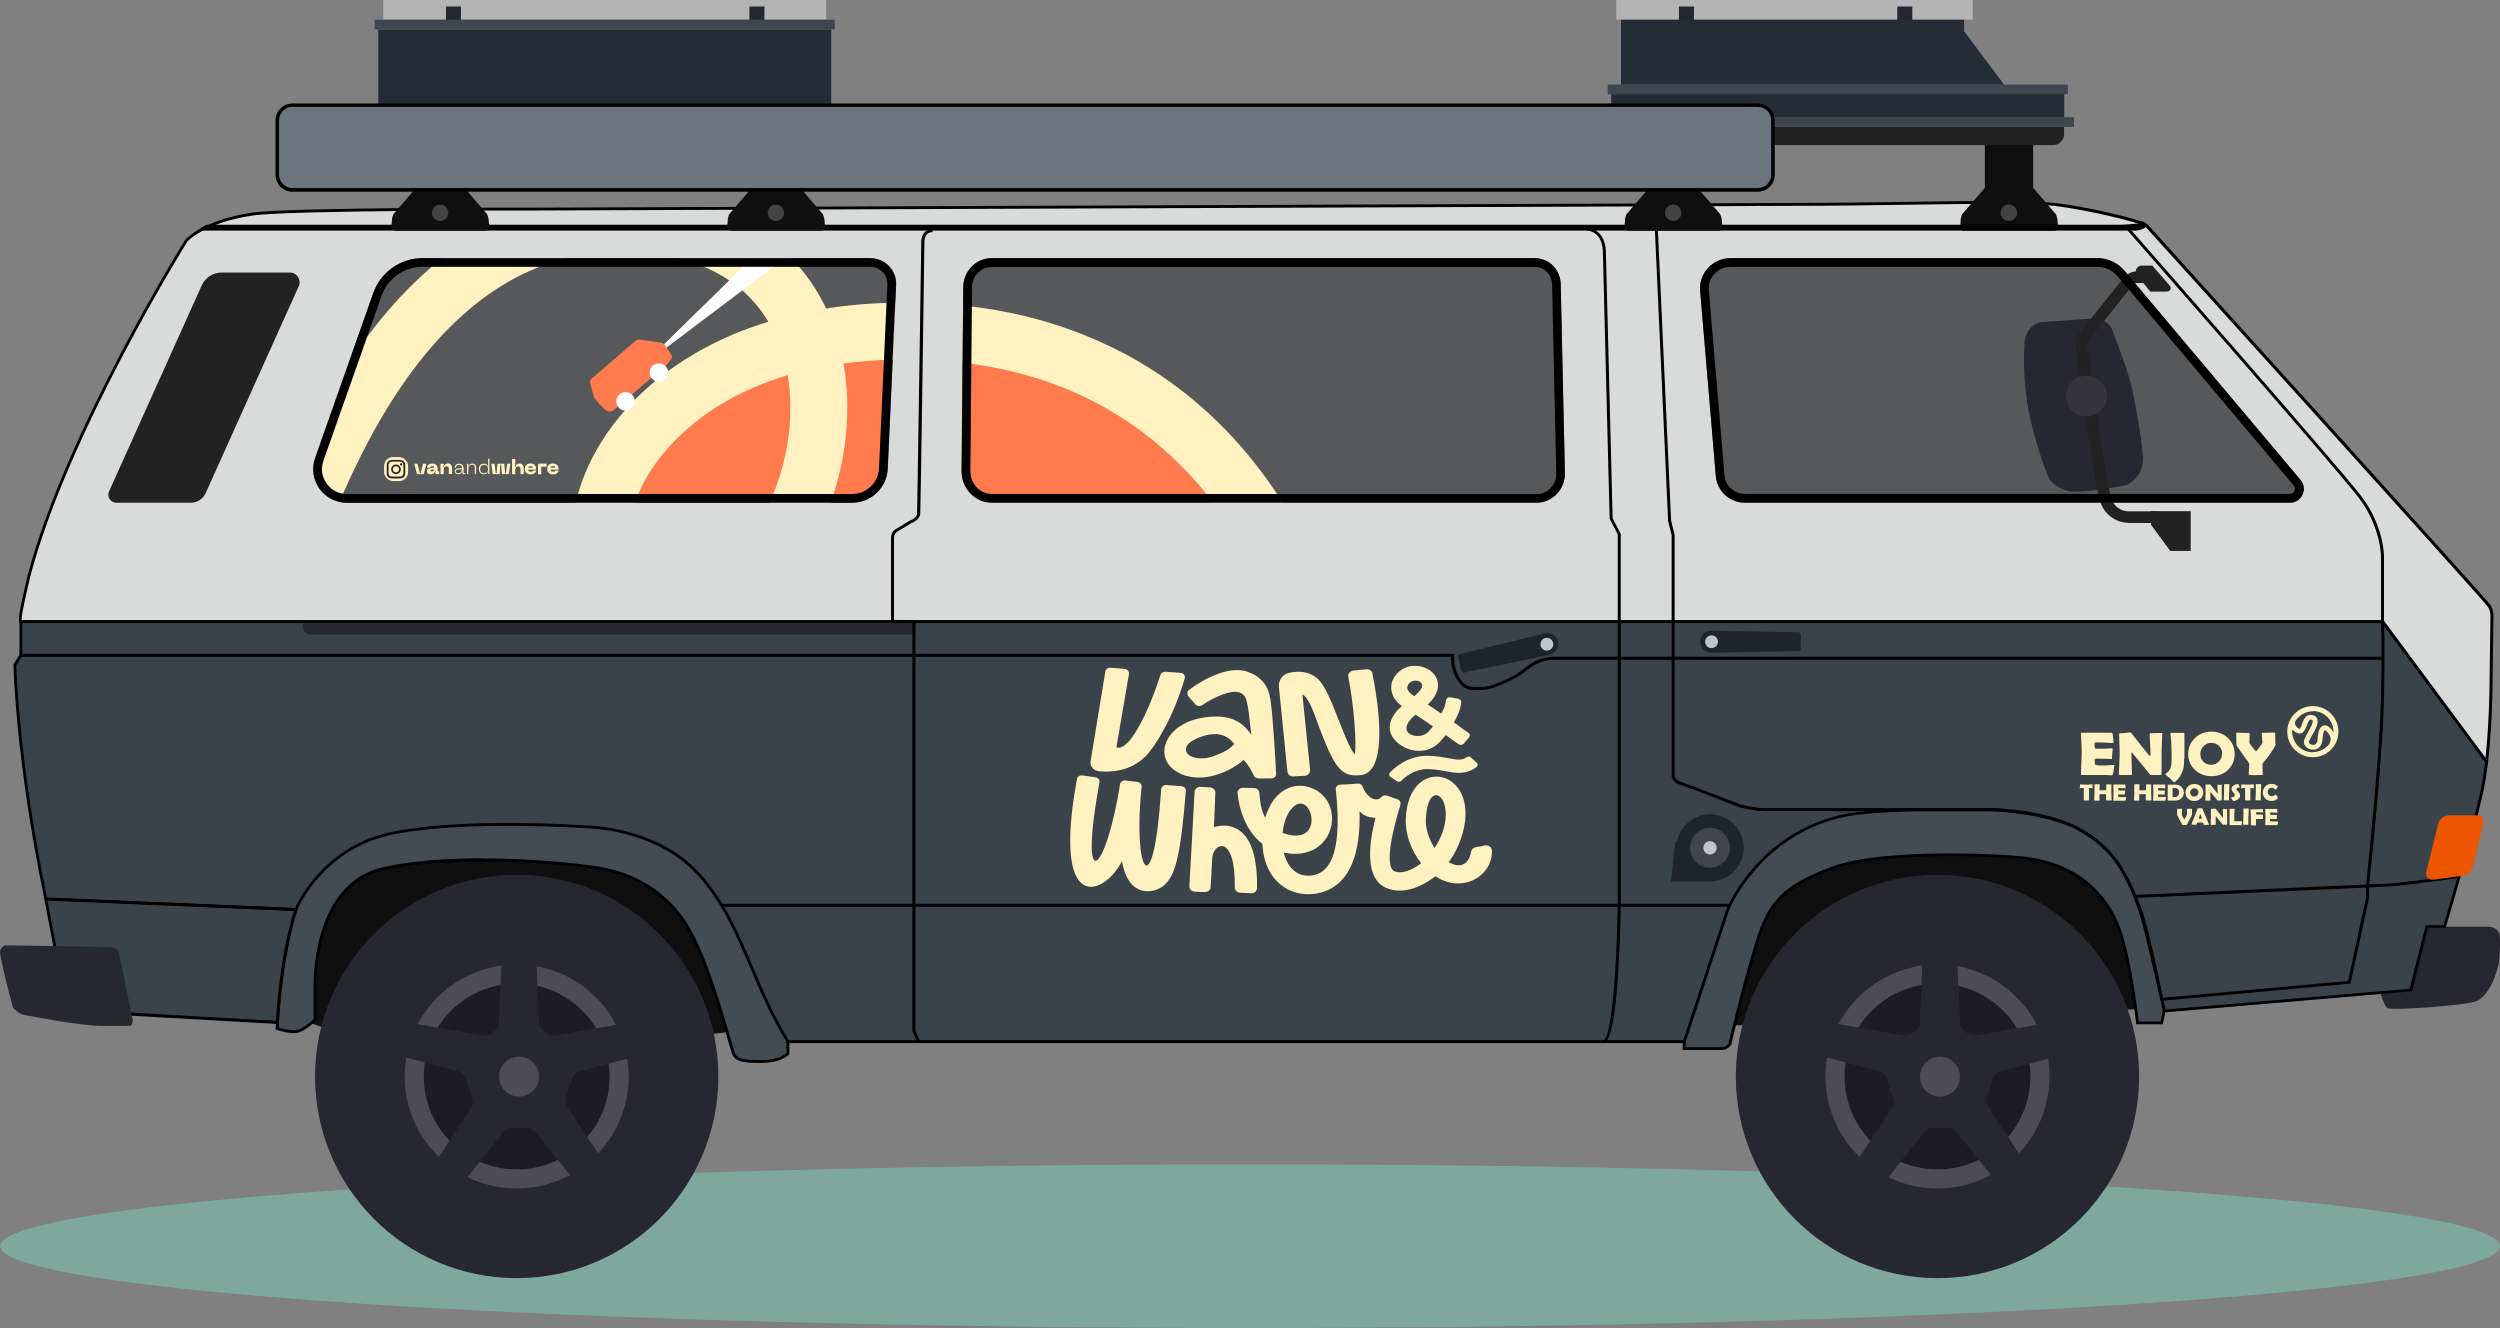 <?xml version="1.0" encoding="UTF-8"?> <svg xmlns="http://www.w3.org/2000/svg" id="_Слой_2" data-name="Слой 2" viewBox="0 0 191.55 101.75"><rect x="0" y="0" width="191.55" height="101.75" fill="#808080" stroke="none"/><defs><style> .cls-1 { fill: #6c757e; } .cls-1, .cls-2, .cls-3, .cls-4, .cls-5, .cls-6, .cls-7, .cls-8, .cls-9, .cls-10, .cls-11, .cls-12, .cls-13, .cls-14, .cls-15, .cls-16, .cls-17, .cls-18, .cls-19, .cls-20, .cls-21, .cls-22, .cls-23, .cls-24, .cls-25, .cls-26 { stroke-width: 0px; } .cls-2 { fill: #4d4c52; } .cls-3 { fill: #222; } .cls-4 { fill: #27272f; } .cls-5 { fill: #fff1c0; } .cls-7 { fill: #0f0f0f; } .cls-8 { fill: #c1c4cb; } .cls-9 { fill: #34343a; } .cls-10 { fill: #ff7b4d; } .cls-11 { fill: #d9dbda; } .cls-12 { fill: #3a434a; } .cls-13 { fill: #3f4650; } .cls-14 { fill: #fff; } .cls-15 { fill: #1f232c; } .cls-16 { fill: #24272e; } .cls-17 { fill: #41444d; } .cls-18 { fill: #252c36; } .cls-19 { fill: #7fa89c; } .cls-20 { fill: #1d1c22; } .cls-21 { fill: #434343; } .cls-22 { fill: #434c53; } .cls-23 { fill: #2e2428; } .cls-24 { fill: #57585a; } .cls-25 { fill: #b4b4b4; } .cls-26 { fill: #ed5500; } </style></defs><g id="Layer_1" data-name="Layer 1"><g><ellipse class="cls-19" cx="95.78" cy="95.48" rx="95.76" ry="6.27"></ellipse><g><polygon class="cls-7" points="167.32 75.32 164.12 77.31 131.83 78.61 129.36 63.11 140.95 55.07 167.06 59.04 167.32 75.32"></polygon><polygon class="cls-7" points="61.95 78.38 52.76 79.42 27.88 79.81 22.78 78.03 20.62 63.82 28 58.68 57.05 60.65 61.95 78.38"></polygon><g><polygon class="cls-12" points="21.92 78.38 5.13 77.43 3.51 68.88 7.45 67.98 24.14 68.54 21.92 78.38"></polygon><path class="cls-6" d="M22.01,78.5l-16.97-.96-1.66-8.74,4.06-.93,16.84.57-.03.13-2.24,9.93ZM5.22,77.32l16.61.94,2.16-9.61-16.54-.56-3.82.87,1.59,8.36Z"></path></g><g><path class="cls-22" d="M166.57,76.02l-.74,1.45-.19.89h-1.85s-.58-5.3-1.56-7.59-3.14-4.74-7.65-5.1-11.28-.28-14.19.82-4.56,2.09-5.56,5.07-2.27,8.4-2.27,8.4c0,0-.19.36-.58.36h-2.94v-.53s.28-11.59.28-11.59c0,0,6.72-8.38,14.68-8.46s18.06.73,19.9,4.06,2.66,12.21,2.66,12.21Z"></path><path class="cls-6" d="M131.98,80.45h-3.05v-.64l.28-11.63.02-.03c.07-.08,6.85-8.42,14.76-8.5,5.29-.05,17.86.25,20,4.11,1.83,3.3,2.67,12.16,2.68,12.25v.03s-.75,1.47-.75,1.47l-.21.97h-2.04v-.1c-.02-.05-.6-5.3-1.56-7.56-.89-2.09-2.93-4.66-7.55-5.03-4.8-.38-11.39-.23-14.14.82-3.02,1.15-4.54,2.15-5.5,5-.99,2.95-2.25,8.33-2.26,8.38v.03s-.24.42-.68.42ZM129.15,80.23h2.82c.28,0,.44-.24.47-.29.08-.32,1.3-5.51,2.27-8.39.99-2.94,2.54-3.96,5.63-5.14,3.14-1.19,10.23-1.15,14.24-.83,4.74.38,6.83,3.02,7.74,5.17.9,2.11,1.47,6.78,1.55,7.52h1.67l.18-.83.73-1.43c-.06-.59-.89-8.97-2.65-12.13-2.15-3.87-15.71-4.04-19.81-4-7.58.07-14.12,7.85-14.57,8.39l-.28,11.97Z"></path></g><g><path class="cls-22" d="M60.77,79.23l-.4.58v.93s-.53.59-1.92.59-2.03-.03-2.27-.64-1.61-6.09-3.21-9.13-4.33-4.53-6.85-5-11.12-1.26-16.74,0-5.25,9.17-5.25,9.17v2.42s-.85.81-1.41.89-1.49-.21-1.49-.21c0,0,.12-4.87,1.43-9.14,0,0,.39-3.13,2.5-4.88,2.11-1.75,9.27-3.09,13.34-2.83s10.51-.26,14.22,2.42c3.71,2.68,8.05,14.83,8.05,14.83Z"></path><path class="cls-6" d="M58.45,81.44c-1.31,0-2.1,0-2.37-.72-.05-.14-.15-.48-.3-1-.54-1.86-1.65-5.74-2.9-8.11-1.87-3.56-5.04-4.62-6.77-4.94-2.35-.43-11.03-1.27-16.69,0-5.46,1.23-5.17,8.98-5.17,9.05v2.47s-.04.03-.04.03c-.04.03-.88.84-1.47.92-.58.08-1.5-.21-1.54-.22l-.08-.03v-.08s.13-4.93,1.44-9.17c0-.01.41-3.17,2.53-4.93,2.14-1.77,9.38-3.11,13.42-2.86.82.05,1.74.07,2.71.09,3.82.08,8.57.19,11.56,2.35,3.69,2.67,7.91,14.39,8.09,14.89l.02.05-.41.6v.94l-.03.03s-.58.63-2,.63ZM36.93,65.77c4.02,0,7.79.41,9.22.68,1.77.32,5.02,1.41,6.93,5.05,1.26,2.4,2.38,6.29,2.92,8.16.14.5.25.86.29.99.2.52.72.57,2.16.57,1.14,0,1.68-.42,1.81-.53v-.92l.39-.56c-.32-.88-4.48-12.19-7.99-14.73-2.93-2.12-7.65-2.22-11.43-2.31-.98-.02-1.9-.04-2.72-.09-4.01-.26-11.16,1.06-13.26,2.81-2.05,1.7-2.46,4.78-2.46,4.81-1.2,3.92-1.4,8.37-1.43,9.04.23.07.92.24,1.36.18.46-.06,1.15-.68,1.31-.83v-2.37c0-.07-.3-8.01,5.35-9.28,2.24-.5,4.95-.68,7.56-.68Z"></path></g><path class="cls-4" d="M183.96,70.65l.45.35h6.21s.66,0,.85.46,0,2.3,0,2.3c0,0-.54,2.68-1.92,3.01s-6.19.64-6.58.49-.73-1.8-.73-1.8l1.73-4.82Z"></path><path class="cls-4" d="M10.15,78.07l-1.03-5.05s0-.39-.67-.44-8.03-.15-8.03-.15c0,0-.31.05-.41.41s.98,4.35.98,4.35c0,0,.41.52.93.59s4.04.82,5.92.82h2.16s.23-.19.15-.54Z"></path><g><path class="cls-12" d="M182.56,47.62l7.96,10.74c-.1.87-.23,1.74-.4,2.49-.7,3.05-2.82,10.16-2.82,10.16h-1.35s-1.24,4.87-1.24,4.87l-18.89,1.61s-1.18-6.13-1.91-7.98c-.72-1.85-1.78-4.4-4.51-5.9-2.73-1.49-7.08-1.55-7.08-1.55h-5.07c-1.93,0-4.33.21-4.33.21-7.8.64-10.53,7.39-10.53,7.39l-3.35,10.16H60.37c-2.82-4.56-3.59-9.27-6.88-12.86-3.28-3.59-8.61-3.59-8.61-3.59,0,0-9.08-.66-14.72.46-5.64,1.12-7.49,5.87-7.49,5.87l-19.16-.81c-2.24-10.82-2.37-17.94-2.37-17.94l.46-.72v-2.6h180.96Z"></path><path class="cls-6" d="M129.13,79.92H60.31l-.03-.05c-1.17-1.9-1.99-3.81-2.78-5.67-1.12-2.62-2.17-5.09-4.08-7.18-3.21-3.52-8.48-3.56-8.53-3.56-.1,0-9.13-.64-14.7.46-5.51,1.09-7.39,5.76-7.41,5.8l-.03.07-19.33-.82-.02-.08c-2.22-10.7-2.37-17.89-2.37-17.96v-.03s.46-.72.46-.72v-2.68h181.13l.03.04,7.99,10.77v.04c-.12.97-.25,1.81-.41,2.5-.69,3.02-2.8,10.1-2.82,10.17l-.02.08h-1.35l-1.23,4.86h-.08s-18.99,1.62-18.99,1.62l-.02-.1c-.01-.06-1.19-6.14-1.9-7.96-.63-1.62-1.68-4.32-4.46-5.84-2.67-1.46-6.99-1.53-7.03-1.53h-5.07c-1.9,0-4.29.2-4.32.21-7.64.63-10.41,7.25-10.44,7.32l-3.37,10.23ZM60.43,79.7h68.54l3.32-10.08c.03-.08,2.85-6.83,10.63-7.47.02,0,2.42-.21,4.34-.21h5.07s4.41.07,7.13,1.56c2.85,1.56,3.92,4.31,4.56,5.95.67,1.74,1.73,7.08,1.89,7.9l18.71-1.59,1.24-4.87h1.36c.24-.79,2.15-7.23,2.79-10.07.15-.67.29-1.49.4-2.43l-7.9-10.65H1.71v2.52l-.46.72c.01.54.23,7.54,2.35,17.8l19,.8c.27-.61,2.3-4.82,7.54-5.87,5.59-1.11,14.66-.47,14.75-.47h0c.08,0,5.42.05,8.69,3.63,1.94,2.12,3,4.61,4.12,7.24.78,1.83,1.59,3.72,2.73,5.59Z"></path></g><g><path class="cls-11" d="M1.6,47.62s-.09,0,0-.61c.09-.61.63-2.9.63-2.9,2.94-11.12,12.06-25.69,12.06-25.69,0,0,1.3-1.45,5-2.01,2.87-.43,21.55-.39,21.55-.39l96.65-.36c8.6,0,17.1-.35,19.92,0,2.82.35,5.62,1.12,5.62,1.12l.99.28c.22.01.45.24.45.24,0,0,26.04,28.77,26.25,29.14.21.37.19.74.19.74l-.08,5.72s-.02,2.76-.33,5.43l-7.96-10.74H1.6Z"></path><path class="cls-6" d="M190.6,58.65l-8.1-10.92H1.55l-.04-.05c-.05-.06-.09-.18-.02-.69.09-.6.61-2.81.63-2.91,2.91-11.02,11.99-25.58,12.08-25.72.07-.08,1.38-1.5,5.08-2.06,2.85-.43,21.38-.39,21.57-.39l96.65-.36c3.13,0,6.28-.05,9.07-.09,5.06-.07,9.06-.13,10.87.09,2.8.34,5.61,1.11,5.64,1.12l.99.28c.23.01.47.25.5.27,2.67,2.95,26.06,28.8,26.27,29.16.23.39.21.79.21.81l-.08,5.71s-.03,2.8-.33,5.44l-.03.28ZM1.68,47.51h180.94l.03.04,7.79,10.51c.27-2.54.3-5.11.3-5.14l.08-5.72s.01-.35-.18-.69c-.34-.51-25.98-28.84-26.24-29.12-.05-.05-.23-.2-.38-.21l-1.02-.29s-2.83-.77-5.61-1.12c-1.79-.22-5.98-.16-10.83-.09-2.79.04-5.95.09-9.07.09l-96.65.36c-.19,0-18.7-.04-21.54.39-3.6.54-4.92,1.96-4.93,1.97-.08.13-9.14,14.66-12.04,25.64,0,.02-.54,2.29-.63,2.89-.04.28-.04.42-.04.48Z"></path></g><path class="cls-7" d="M150.22,16.83c.03-.2.12-.42.12-.42l1.74-2.02v-3.76h1.33s1.04,0,1.04,0h1.33v3.76s1.74,2.02,1.74,2.02c0,0,.09.22.12.42s.04.6.04.6c0,0,0,.25-.32.25h-2.9c-.59,0-1.04,0-1.04,0h-2.9c-.31,0-.32-.25-.32-.25,0,0,0-.4.04-.6Z"></path><path class="cls-6" d="M164.03,17.08s-.6.14-1.92.14-146.29,0-146.29,0l-.76.45h147.91s.72,0,.72,0c0,0,.71-.09.78-.4l-.44-.2Z"></path><circle class="cls-21" cx="153.92" cy="16.3" r=".63"></circle><path class="cls-7" d="M124.5,16.83c.03-.2.12-.42.12-.42l1.74-2.02v-3.76h1.33s1.04,0,1.04,0h1.33v3.76s1.74,2.02,1.74,2.02c0,0,.09.22.12.42s.04.6.04.6c0,0,0,.25-.32.25h-2.9c-.59,0-1.04,0-1.04,0h-2.9c-.31,0-.32-.25-.32-.25,0,0,0-.4.04-.6Z"></path><circle class="cls-21" cx="128.2" cy="16.3" r=".63"></circle><path class="cls-3" d="M124.31,11.12h32.99c.47,0,.85-.38.85-.85v-.54s-34.69,0-34.69,0v.54c0,.47.38.85.85.85Z"></path><path class="cls-7" d="M55.75,16.83c.03-.2.12-.42.12-.42l1.74-2.02v-3.76h1.33s1.04,0,1.04,0h1.33v3.76s1.74,2.02,1.74,2.02c0,0,.09.22.12.42s.04.6.04.6c0,0,0,.25-.32.25h-2.9c-.59,0-1.04,0-1.04,0h-2.9c-.31,0-.32-.25-.32-.25,0,0,0-.4.04-.6Z"></path><circle class="cls-21" cx="59.45" cy="16.3" r=".63"></circle><path class="cls-7" d="M30.02,16.83c.03-.2.12-.42.12-.42l1.74-2.02v-3.76h1.33s1.04,0,1.04,0h1.33v3.76s1.74,2.02,1.74,2.02c0,0,.09.22.12.42s.04.6.04.6c0,0,0,.25-.32.25h-2.9c-.59,0-1.04,0-1.04,0h-2.9c-.31,0-.32-.25-.32-.25,0,0,0-.4.04-.6Z"></path><circle class="cls-21" cx="33.72" cy="16.3" r=".63"></circle><path class="cls-3" d="M29.84,11.12h32.99c.47,0,.85-.38.85-.85v-.54s-34.69,0-34.69,0v.54c0,.47.38.85.85.85Z"></path><path class="cls-24" d="M175.45,38.52h-41.77c-1.16,0-2.12-.89-2.22-2.04l-1.2-14.18c-.11-1.35.95-2.51,2.31-2.51h28.11c.81,0,1.57.36,2.1.98l13.48,16.02c.58.69.09,1.74-.81,1.74Z"></path><path class="cls-24" d="M76,38.52h41.74c1.21,0,2.19-1.03,2.16-2.29l-.32-14.45c-.02-1.11-.9-1.99-1.97-1.99h-41.65c-1.18,0-2.15.99-2.16,2.21l-.13,14.09c-.01,1.34,1.03,2.43,2.32,2.43Z"></path><path class="cls-24" d="M65.29,38.52H26.58c-1.78,0-3.02-1.76-2.43-3.43l4.46-12.64c.56-1.6,2.07-2.67,3.77-2.67h34.33c1.12,0,2.01.93,1.96,2.05l-.64,14.07c-.07,1.46-1.27,2.61-2.73,2.61Z"></path><path class="cls-3" d="M14.63,38.52h-5.72c-.44,0-.74-.46-.56-.86l7.1-15.78c.27-.61.88-1,1.54-1h5.22c.54,0,.9.56.68,1.05l-7.13,15.85c-.2.45-.65.74-1.14.74Z"></path><path class="cls-6" d="M163.6,68.8v-.23c.18,0,18.7-.86,19.45-.88.75-.03,3.45-.39,3.48-.4l1.89-.25.03.23-1.89.25c-.11.02-2.74.37-3.5.4-.75.03-19.27.88-19.46.88Z"></path><rect class="cls-6" x="55.32" y="69.25" width="77.21" height=".23"></rect><rect class="cls-13" x="28.23" y="8.98" width="36.2" height=".74"></rect><rect class="cls-25" x="29.37" width="33.93" height="1.51"></rect><rect class="cls-16" x="34.17" y=".5" width="1.15" height="1.15"></rect><rect class="cls-16" x="57.42" y=".5" width="1.15" height="1.15"></rect><rect class="cls-18" x="28.98" y="2.25" width="34.71" height="6.73"></rect><rect class="cls-13" x="28.7" y="1.51" width="35.26" height=".74"></rect><rect class="cls-13" x="122.71" y="8.98" width="36.2" height=".74"></rect><rect class="cls-25" x="123.84" width="27.31" height="1.51"></rect><rect class="cls-16" x="128.64" y=".5" width="1.15" height="1.15"></rect><rect class="cls-16" x="145.37" y=".5" width="1.15" height="1.15"></rect><rect class="cls-18" x="123.45" y="7.13" width="34.71" height="1.86"></rect><rect class="cls-13" x="123.18" y="6.48" width="35.26" height=".74"></rect><polygon class="cls-3" points="167.85 42.21 166.28 42.21 164.81 40.21 164.81 39.17 167.85 39.17 167.85 42.21"></polygon><path class="cls-3" d="M166.05,22.34h-1.3l-1.01-1.27c-.23-.29-.02-.72.35-.72h.82l1.35,1.55c.14.17.02.43-.2.43Z"></path><path class="cls-4" d="M160.2,24.42l-3.86.26s-1.13.22-1.22,1.61-.06,3.25.33,5.27,1.34,4.86,1.65,5.25,1.06.82,1.71.87,3.9-.35,4.32-.61,1.15-.91,1.06-2.13-.56-4.1-.91-5.49-1.47-4.25-1.47-4.25c0,0-.35-.86-1.61-.78Z"></path><path class="cls-3" d="M163.06,40.06c-.64,0-1.86-.39-2.23-1.9-.42-1.71-1.75-11.16-1.8-11.56,0-.04-.11-.62.4-1.22.37-.43,3.2-4.01,3.23-4.04.13-.14.52-.54.98-.54h1.54v.89h-1.54c-.05,0-.21.12-.3.23-.1.12-2.85,3.6-3.23,4.05-.23.26-.2.49-.2.5.02.11,1.38,9.82,1.79,11.49.3,1.23,1.31,1.22,1.43,1.22h2.29s0,.89,0,.89h-2.26s-.06,0-.09,0Z"></path><circle class="cls-9" cx="159.87" cy="30.35" r="1.56"></circle><path class="cls-6" d="M113.58,52.87h-.74c-.57,0-1.06-.4-1.4-1.16-.17-.38-.26-.8-.26-1.24v-.14H1.6v-.23h109.82v.37c0,.41.08.79.24,1.14.21.47.58,1.02,1.19,1.02h.74c.22,0,.44-.04.65-.11.56-.19,1.58-.58,2.2-1.04.23-.17.44-.33.62-.47.58-.44,1.3-.69,2.03-.69h63.53v.23h-63.53c-.68,0-1.35.23-1.88.64-.18.14-.39.3-.63.47-.65.47-1.7.87-2.26,1.07-.23.08-.47.12-.72.12Z"></path><path class="cls-15" d="M133.6,64.96c0-1.42-1.15-2.57-2.57-2.57-1.24,0-2.28.88-2.52,2.05l-.17.13-.32,2.97h3.05c1.4-.03,2.53-1.17,2.53-2.57Z"></path><circle class="cls-17" cx="131.02" cy="64.96" r="1.53"></circle><circle class="cls-8" cx="131.02" cy="64.96" r=".51"></circle><path class="cls-15" d="M118.74,50.17l-6.54,1.36c-.11.02-.21-.04-.24-.15l-.23-1.03c-.02-.11.04-.21.15-.24l6.49-1.59c.45-.1.9.18,1,.63h0c.1.45-.18.9-.63,1Z"></path><circle class="cls-8" cx="118.52" cy="49.36" r=".49"></circle><path class="cls-15" d="M131.1,48.33l6.68.11c.11,0,.2.09.2.2v1.05c0,.11-.09.2-.2.2l-6.68.12c-.46,0-.84-.38-.84-.84h0c0-.46.38-.84.84-.84Z"></path><circle class="cls-8" cx="131.14" cy="49.17" r=".49"></circle><path class="cls-6" d="M122.84,79.93v-.23c.6,0,1.04-5.25,1.11-10.33v-28.44l-.62-1.19-.52-20.51c-.07-1.53-1.15-1.56-1.2-1.56v-.23s1.35.04,1.43,1.79l.52,20.49.62,1.19v28.47c-.04,2.48-.24,10.56-1.34,10.56Z"></path><path class="cls-6" d="M165.55,76.7l-1.17-5.02c-.3-1.28-.7-2.49-1.2-3.61-.97-2.17-1.9-3.23-3.83-4.37-2.37-1.4-6.39-1.55-6.43-1.55h-17.81c-.62,0-1.74-.27-1.79-.28-.06-.02-4.2-1.63-4.64-1.76-.51-.15-.6-.6-.6-.62v-18.48s-.27-1.09-.27-1.09l-1.01-22.24h.23s1.01,22.21,1.01,22.21l.27,1.09v18.49h0s.08.31.44.42c.45.14,4.47,1.69,4.64,1.76h0s1.13.27,1.72.27h17.81s4.12.15,6.54,1.58c1.97,1.16,2.93,2.25,3.92,4.47.5,1.13.91,2.35,1.21,3.65l1.13,4.83,14.19-1.29,1.38-6.4v-.9c0-.11,1.02-9.63,1.13-13.94.11-4.31.01-6.28.01-6.3v-5.02s-.02-2.26-1.7-4.46c-1.7-2.24-17.67-20.43-17.83-20.61l.17-.15c.16.18,16.13,18.38,17.84,20.62,1.73,2.27,1.75,4.51,1.75,4.6v5.01s.1,1.99-.01,6.31c-.11,4.32-1.12,13.85-1.13,13.95v.91s-1.42,6.59-1.42,6.59h-.08s-14.48,1.32-14.48,1.32Z"></path><polygon class="cls-18" points="124.2 1.51 124.2 6.48 153.55 6.48 150.49 2.39 150.49 1.51 124.2 1.51"></polygon><g><circle class="cls-4" cx="148.45" cy="82.48" r="15.45"></circle><circle class="cls-2" cx="148.45" cy="82.48" r="8.58"></circle><circle class="cls-20" cx="148.45" cy="82.48" r="7.12"></circle><path class="cls-4" d="M153.28,82.09l4.29-1.14-.57-2.59-5.61.98c-.21.04-.43-.01-.6-.14l-.28-.2c-.2-.14-.32-.37-.33-.61l-.22-4.99h-2.65l-.22,4.99c-.01.24-.13.46-.33.61l-.28.2c-.17.13-.39.18-.6.14l-5.61-.98-.57,2.59,4.29,1.14c.26.07.47.26.55.52l.52,1.6c.07.23.04.48-.09.68l-2.74,4.14,2.15,1.56,3.08-3.88c.15-.19.38-.3.62-.3h1.2c.24,0,.47.11.62.3l3.08,3.88,2.15-1.56-2.81-4.23c-.13-.2-.17-.45-.09-.68l.49-1.51c.08-.26.29-.45.55-.52Z"></path><circle class="cls-2" cx="148.64" cy="82.49" r="1.53"></circle></g><g><circle class="cls-4" cx="39.59" cy="82.48" r="15.45"></circle><circle class="cls-2" cx="39.59" cy="82.48" r="8.58"></circle><circle class="cls-20" cx="39.59" cy="82.48" r="7.12"></circle><path class="cls-4" d="M44.41,82.09l4.29-1.14-.57-2.59-5.61.98c-.21.04-.43-.01-.6-.14l-.28-.2c-.2-.14-.32-.37-.33-.61l-.22-4.99h-2.65l-.22,4.99c-.01.24-.13.46-.33.61l-.28.2c-.17.13-.39.18-.6.14l-5.61-.98-.57,2.59,4.29,1.14c.26.07.47.26.55.52l.52,1.6c.07.23.04.48-.09.68l-2.74,4.14,2.15,1.56,3.08-3.88c.15-.19.38-.3.62-.3h1.2c.24,0,.47.11.62.3l3.08,3.88,2.15-1.56-2.81-4.23c-.13-.2-.17-.45-.09-.68l.49-1.51c.08-.26.29-.45.55-.52Z"></path><circle class="cls-2" cx="39.77" cy="82.49" r="1.53"></circle></g><rect class="cls-6" x="12.97" y="59.7" width=".23" height="19.18" transform="translate(-56.69 79.43) rotate(-87.58)"></rect><path class="cls-4" d="M70.02,48.62H23.78c-.31,0-.57-.25-.57-.57v-.33h46.81v.89Z"></path><path class="cls-6" d="M70.29,79.86l-.38-.85v-31.27h-1.64v-6.59s.04-.42.33-.59l1.11-.67c.16-.06.55-.26.56-.53.02-.39.31-20.66.32-20.86,0-.01,0-.43.26-.71.15-.15.35-.23.6-.23v.23c-.18,0-.33.05-.43.16-.2.2-.19.54-.19.54-.01.84-.29,20.49-.32,20.88-.03.46-.67.71-.69.72l-1.1.66c-.19.12-.22.4-.22.41v6.34s1.64.01,1.64.01v31.47l.36.78-.21.1Z"></path><g><rect class="cls-1" x="21.24" y="8.05" width="114.6" height="6.49" rx="1.17" ry="1.17"></rect><path class="cls-6" d="M134.67,14.69H22.41c-.72,0-1.3-.58-1.3-1.3v-4.16c0-.72.58-1.3,1.3-1.3h112.27c.72,0,1.3.58,1.3,1.3v4.16c0,.72-.58,1.3-1.3,1.3ZM22.41,8.19c-.57,0-1.03.46-1.03,1.03v4.16c0,.57.46,1.03,1.03,1.03h112.27c.57,0,1.03-.46,1.03-1.03v-4.16c0-.57-.46-1.03-1.03-1.03H22.41Z"></path></g><g><path class="cls-5" d="M88.97,60.47c-.6,9.21-2.19,6.3-1.5-.19.02-.18-.12-.34-.32-.37-.31-.03-.63-.07-.93-.11-.19-.02-.37.1-.4.28-1.11,6.98-3.2,8.69-1.58-.14.03-.18-.1-.36-.3-.38-.33-.05-.69-.1-1.01-.15-.2-.03-.38.09-.41.27-1.94,10.47,2.05,9.01,3.45,6.3.46,2.78,2.35,2.53,3.15,1.91,1.01-.79,1.35-2.62,1.74-7.29.02-.18-.13-.34-.33-.36-.37-.03-.8-.06-1.17-.09-.2-.02-.38.12-.39.31Z"></path><path class="cls-5" d="M93.01,63.4l.11-2.66c0-.22-.17-.4-.41-.41s-.49-.02-.73-.04-.44.16-.45.38c-.08,1.37-.32,5.87-.4,7.23-.01.22.17.41.41.42l.77.03c.24.01.44-.16.45-.38l.12-2.21c.06-1.19,1.79-1.94,1.73,2.24,0,.21.18.39.41.4l.84.04c.24.01.45-.16.45-.39.03-1.28-.1-3.2-1.05-4.17-.89-.9-1.99-.58-2.26-.5Z"></path><path class="cls-5" d="M109.98,67.13c-.45.37-2.17,1.61-3.8.89-1.95-.87-.99-4.55-.79-5.36-.39,0-.95-.14-1.22-.51-.02.69.34,5.73-3.35,6.32-1.94.31-3.95-.92-4.1-3.82-.08-.06-1.6-1.09-1.9-3.87-.03-.23.18-.42.42-.42.28,0,.57.02.85.02.21,0,.38.16.4.35.04.57.12,1.32.45,1.93.65-2.22,2.32-2.88,3.74-2.2,2.49,1.19,1.55,5.65-2.32,4.87.02.07.42,2.02,2.21,1.74,2.31-.36,1.98-4.57,1.78-6.6-.02-.18.14-.35.34-.35.42-.01.9-.04,1.33-.08.16-.02.31.07.37.21.35.88,1.06,1.26,1.45.82.1-.12.27-.16.42-.11l.81.28c.19.06.29.25.23.43-.34,1.09-1.37,4.68-.45,5.09.42.19,1.24.02,2.04-.62-.76-.96-1.23-2.24-1.18-3.4.2-4.99,5.68-3.87,4.38,1.02-.23.85-.6,1.64-1.09,2.3,1.26.69,1.63-.3,1.72-.81.03-.17.16-.3.34-.33l.73-.14c.26-.05.51.13.52.38.07,1.97-2.25,3.33-4.32,1.99ZM98.27,63.82c3.49,1.25,2.2-3.73.64-1.8-.32.39-.56,1.04-.64,1.8ZM109.92,64.98c2.2-3.4-.52-5.94-.67-2.2-.03.72.24,1.54.67,2.2Z"></path><path class="cls-5" d="M97.34,53.59c-.15-1.04-.7-1.73-1.7-2.1-.71-.27-1.6-.17-2.65.27-.98.41-1.74.99-1.88,1.1-.16.12-.18.34-.05.5l.52.6c.13.15.37.18.53.07.96-.66,2.25-1.2,2.87-.97.56.21.61.66.85,2.85.01.13.03.26.05.4-.29-.43-.59-.74-.94-.96-.49-.31-1.09-.46-1.82-.45-1.01.02-1.92.25-2.61.68-.62.38-1.05.91-1.22,1.48-.25.83.11,1.64.92,2.1,1.07.6,2.22.45,3.01.2.88-.27,1.66-.76,2.07-1.14.34.37.51.66.75,1.15.09.18.22.28.38.27h.98c.1,0,.2-.03.27-.1.07-.07.11-.16.1-.26-.04-.94-.21-4.13-.43-5.7ZM93.08,57.91c-1.04.37-1.85.17-2.12-.2-.17-.24-.11-.52.16-.78.17-.16,1.04-.68,1.93-.68.07,0,.13,0,.2,0,.54.05.99.31,1.32.76-.3.3-.61.58-1.5.89Z"></path><path class="cls-5" d="M112.62,56.32c0-.07-.05-.13-.11-.17-.22-.16-.66-.47-1.12-.8.31-.48.52-1.05.57-1.53.01-.14-.08-.26-.23-.28l-.6-.11c-.08-.01-.16,0-.22.04-.06.04-.1.11-.11.18-.04.28-.14.68-.38,1.02-.39-.27-.69-.47-1.02-.69.74-.7.97-1.45.63-2.09-.32-.61-1.1-.96-1.9-.86-.71.09-1.36.67-1.51,1.35-.06.3-.11,1.05.79,1.72-.94.82-1,1.52-.89,1.96.2.74.98,1.24,1.62,1.4.2.05.4.07.6.07.66,0,1.26-.28,1.71-.83.08-.09.18-.22.32-.38.43.31.8.57.98.7.12.09.3.07.4-.04l.41-.48c.05-.06.07-.12.06-.19ZM108.36,53.34c-.24-.15-.6-.43-.53-.73h0c.07-.3.37-.46.64-.46,0,0,0,0,.01,0,.21,0,.44.1.49.36.04.23-.32.58-.61.83ZM109.8,55.65c-.13.16-.23.28-.31.37-.28.34-.76.42-1.12.35-.31-.06-.53-.22-.59-.44-.09-.32.15-.74.68-1.17.35.22.8.52,1.33.89Z"></path><path class="cls-5" d="M105.17,51.62c-.05-.22-.25-.36-.48-.34-.34.04-.69.07-.99.1-.12.01-.23.07-.31.16-.08.1-.11.22-.08.34.45,2.23.64,5.27.5,5.84,0,.03-.01.05-.02.06-.04-.03-.14-.15-.33-.51-.22-.43-.51-1.12-.87-2.04-.56-1.46-1.11-2.8-1.68-3.27-.56-.46-1.27-.6-2.13-.41-.57.12-.83.64-.79,1.07l.65,6.49c.02.22.21.38.44.38,0,0,.02,0,.03,0l.85-.05c.12,0,.23-.06.31-.14.08-.09.12-.21.11-.32l-.59-5.77c.43.17.83,1.26,1.13,2.08.06.17.12.32.17.47.58,1.52,1.01,2.5,1.47,3.04.49.58,1.02.66,1.7.59.32-.03.6-.19.81-.46,1.22-1.53.28-6.37.08-7.32Z"></path><path class="cls-5" d="M88.91,51.71c-.9,2.85-2.43,5.97-3.37,5.54l.96-5.61c.03-.19-.12-.37-.33-.39-.37-.03-.77-.06-1.08-.09-.19-.02-.37.11-.4.29l-1.13,6.89c-.06.37.23.71.63.75.88.09,2.4.03,3.56-1.12.75-.74,2.14-2.98,3.02-5.97.06-.22-.07-.44-.32-.45-.38-.03-.81-.06-1.16-.08-.17-.01-.33.09-.38.24Z"></path><path class="cls-5" d="M107.04,59.86l-.51-.34c-.11-.07-.13-.22-.04-.32.38-.4,1.42-1.32,2.93-1.29.61.01,1.1.1,1.54.18.74.14,1.07.18,1.43-.08.09-.07.23-.06.31.02l.45.42c.1.09.09.24-.02.32-.8.61-1.6.46-2.38.32-.41-.08-.83-.15-1.35-.16-1.02-.02-1.75.61-2.04.9-.08.08-.21.1-.31.03Z"></path></g><g><g><g><path class="cls-5" d="M160.37,60.37s0,.02-.02.02c-.02,0-.12,0-.29-.01,0,.15,0,.25,0,.31,0,.07,0,.17,0,.31,0,.14,0,.24,0,.31,0,.01,0,.02,0,.02,0,0-.01,0-.03,0-.04,0-.09,0-.17,0-.08,0-.14,0-.17,0-.02,0-.03-.01-.03-.03,0-.07,0-.17,0-.31,0-.14,0-.24,0-.31,0-.05,0-.15,0-.31-.13.01-.23.02-.3.02-.01,0-.02,0-.02,0,0,0,0-.03.01-.07.01-.04.02-.07.02-.07,0-.03,0-.06,0-.08,0-.04.01-.07.02-.07,0,0,0,0,.01,0,.1.01.26.02.46.02.06,0,.16,0,.32-.02.08,0,.12,0,.13,0,.01,0,.02,0,.02,0,0,0,0,0,0,.02,0,.02,0,.04,0,.07,0,.03,0,.05,0,.07,0,.01,0,.04,0,.06s0,.05,0,.06Z"></path><path class="cls-5" d="M161.76,61.31s0,.02,0,.02c0,0-.01,0-.03,0-.04,0-.09,0-.16,0-.1,0-.16,0-.18,0s-.03-.01-.03-.02c0-.05,0-.12,0-.21,0-.09,0-.16,0-.21,0-.02,0-.04-.02-.04-.02,0-.1,0-.23,0s-.21,0-.23,0c-.01,0-.02.02-.02.04,0,.05,0,.11,0,.21,0,.09,0,.16,0,.21,0,.02,0,.03-.03.03-.02,0-.08,0-.18,0-.09,0-.14,0-.16,0-.02,0-.03-.01-.03-.03,0-.06,0-.16.01-.29,0-.13.01-.22.01-.29,0-.07,0-.17,0-.31,0-.14,0-.24,0-.31,0-.01,0-.02.02-.02.02,0,.05,0,.09,0,.04,0,.07,0,.09,0s.05,0,.09,0,.07,0,.09,0c.01,0,.02,0,.02.02,0,.04,0,.11-.01.2,0,.09-.01.15-.01.2,0,.02,0,.03.02.04.02,0,.1,0,.24,0,.14,0,.22,0,.24,0,.02,0,.02-.02.02-.04,0-.04,0-.11,0-.19,0-.09,0-.15,0-.19,0-.02,0-.03.02-.03.02,0,.05,0,.08,0s.07,0,.09,0,.05,0,.08,0,.07,0,.09,0,.03,0,.03.02c0,.07,0,.17,0,.31,0,.14,0,.24,0,.31,0,.06,0,.16.01.29,0,.13.01.22.01.29Z"></path><path class="cls-5" d="M162.91,61.06s0,.07-.02.14c-.01.07-.02.12-.03.13,0,.01-.02.02-.03.02,0,0-.02,0-.03,0-.05,0-.18,0-.41,0-.05,0-.12,0-.22,0-.1,0-.17,0-.22,0-.02,0-.03,0-.03-.03,0-.07,0-.16.01-.3,0-.13.01-.23.01-.3s0-.19-.01-.37c0-.05,0-.12-.01-.21h0s0-.03.02-.03c.05,0,.12,0,.21,0,.09,0,.17,0,.21,0s.12,0,.21,0c.09,0,.16,0,.21,0,.03,0,.05.01.06.03,0,.01,0,.05.01.12s.01.11.01.12c0,.01,0,.02-.02.02,0,0-.01,0-.02,0-.17-.01-.32-.02-.46-.02-.03,0-.05,0-.06.02,0,0,0,.03,0,.07s0,.07.02.08c.01.01.03.02.06.02,0,0,.02,0,.04,0s.03,0,.05,0c.08,0,.16,0,.24,0,0,0,.02,0,.05,0,.02,0,.04,0,.05,0,.02,0,.02,0,.02.02,0-.01,0,.03-.02.13,0,.05,0,.09,0,.14,0,.01,0,.02-.03.02h-.09s-.12-.01-.25-.01h-.1s-.04,0-.05.02c0,0,0,.02,0,.05,0,.04,0,.07,0,.09.01.02.05.04.12.04,0,0,.05,0,.14,0,.03,0,.08,0,.15,0,.07,0,.12,0,.15,0,.01,0,.02.01.02.03Z"></path><path class="cls-5" d="M164.81,61.31s0,.02,0,.02c0,0-.01,0-.03,0-.04,0-.09,0-.16,0-.1,0-.16,0-.18,0s-.03-.01-.03-.02c0-.05,0-.12,0-.21,0-.09,0-.16,0-.21,0-.02,0-.04-.02-.04-.02,0-.1,0-.23,0s-.21,0-.23,0c-.01,0-.02.02-.02.04,0,.05,0,.11,0,.21,0,.09,0,.16,0,.21,0,.02,0,.03-.03.03-.02,0-.08,0-.18,0-.09,0-.14,0-.16,0-.02,0-.03-.01-.03-.03,0-.06,0-.16.01-.29,0-.13.01-.22.01-.29,0-.07,0-.17,0-.31,0-.14,0-.24,0-.31,0-.01,0-.02.02-.02.02,0,.05,0,.09,0,.04,0,.07,0,.09,0s.05,0,.09,0,.07,0,.09,0c.01,0,.02,0,.02.02,0,.04,0,.11-.01.2,0,.09-.01.15-.01.2,0,.02,0,.03.02.04.02,0,.1,0,.24,0,.14,0,.22,0,.24,0,.02,0,.02-.02.02-.04,0-.04,0-.11,0-.19,0-.09,0-.15,0-.19,0-.02,0-.03.02-.03.02,0,.05,0,.08,0s.07,0,.09,0,.05,0,.08,0,.07,0,.09,0,.03,0,.03.02c0,.07,0,.17,0,.31,0,.14,0,.24,0,.31,0,.06,0,.16.01.29,0,.13.01.22.01.29Z"></path><path class="cls-5" d="M165.96,61.06s0,.07-.02.14c-.01.07-.02.12-.03.13,0,.01-.02.02-.03.02,0,0-.02,0-.03,0-.05,0-.18,0-.41,0-.05,0-.12,0-.22,0-.1,0-.17,0-.22,0-.02,0-.03,0-.03-.03,0-.07,0-.16.01-.3,0-.13.01-.23.01-.3s0-.19-.01-.37c0-.05,0-.12-.01-.21h0s0-.03.02-.03c.05,0,.12,0,.21,0,.09,0,.17,0,.21,0s.12,0,.21,0c.09,0,.16,0,.21,0,.03,0,.05.01.06.03,0,.01,0,.05.01.12s.01.11.01.12c0,.01,0,.02-.02.02,0,0-.01,0-.02,0-.17-.01-.32-.02-.46-.02-.03,0-.05,0-.06.02,0,0,0,.03,0,.07s0,.07.02.08c.01.01.03.02.06.02,0,0,.02,0,.04,0s.03,0,.05,0c.08,0,.16,0,.24,0,0,0,.02,0,.05,0,.02,0,.04,0,.05,0,.02,0,.02,0,.02.02,0-.01,0,.03-.02.13,0,.05,0,.09,0,.14,0,.01,0,.02-.03.02h-.09s-.12-.01-.25-.01h-.1s-.04,0-.05.02c0,0,0,.02,0,.05,0,.04,0,.07,0,.09.01.02.05.04.12.04,0,0,.05,0,.14,0,.03,0,.08,0,.15,0,.07,0,.12,0,.15,0,.01,0,.02.01.02.03Z"></path><path class="cls-5" d="M167.33,60.71c0,.17-.06.32-.18.45-.11.11-.26.17-.45.18-.04,0-.14,0-.3,0-.03,0-.08,0-.14,0s-.11,0-.14,0c-.02,0-.03,0-.03-.02,0-.06,0-.16,0-.29s0-.23,0-.29,0-.17,0-.3,0-.24,0-.3c0-.01,0-.02.03-.02.05,0,.12,0,.22,0,.2,0,.32,0,.38,0,.15.01.27.05.35.11.08.05.14.13.19.22.04.09.07.18.07.28ZM166.97,60.71c0-.1-.03-.18-.1-.24-.06-.07-.15-.1-.26-.1-.1,0-.15.01-.15.04,0,.03,0,.09,0,.16s0,.12,0,.16,0,.09,0,.15c0,.07,0,.12,0,.15,0,.03.05.04.15.04.11,0,.2-.03.26-.1.06-.06.09-.15.09-.25Z"></path><path class="cls-5" d="M168.81,60.72c0,.18-.06.34-.19.46-.13.13-.29.19-.49.19s-.36-.06-.49-.19c-.13-.12-.19-.28-.19-.46s.06-.34.19-.46c.13-.13.29-.19.49-.19s.36.06.49.19c.13.13.19.28.19.46ZM168.45,60.72c0-.09-.03-.16-.09-.22-.06-.06-.14-.1-.23-.1s-.17.03-.23.1c-.06.06-.09.14-.09.22,0,.09.03.16.08.22.06.06.14.09.23.09.09,0,.17-.03.23-.1.06-.06.09-.14.09-.22Z"></path><path class="cls-5" d="M170.23,60.13c0,.07,0,.17,0,.3,0,.13,0,.24,0,.3v.58s0,.02-.03.02c-.02,0-.04,0-.07,0-.03,0-.05,0-.07,0-.02,0-.04,0-.07,0-.03,0-.06,0-.07,0-.01,0-.03,0-.04-.03-.05-.06-.15-.18-.31-.38-.04-.05-.11-.14-.2-.24,0,0,0,0-.01-.01,0,0,0,.01,0,.02,0,.07,0,.17,0,.31,0,.14,0,.24,0,.31,0,.02,0,.03-.03.03h-.33s-.03,0-.03-.03c0-.06,0-.16.01-.29,0-.13.01-.22.01-.29,0-.07,0-.17,0-.3s0-.24,0-.3c0-.01.01-.02.04-.02.04,0,.08,0,.14,0,.01,0,.04,0,.08-.01.03,0,.06,0,.08,0,0,0,.02.01.04.03l.36.45s.08.1.14.18c.02.02.03.03.04.03,0,0,.01-.02.01-.07,0-.06,0-.15-.01-.28s-.01-.22-.01-.28c0-.02,0-.03.02-.03.04,0,.1,0,.17,0,.08,0,.13,0,.17,0,.01,0,.02,0,.02.03Z"></path><path class="cls-5" d="M170.79,60.68c0,.07,0,.17,0,.31,0,.14,0,.24,0,.31,0,.01,0,.02,0,.02,0,0,0,0-.02,0-.04,0-.1,0-.17,0-.09,0-.15,0-.18,0-.02,0-.03-.01-.03-.03,0,0,0-.04,0-.16.01-.24.02-.39.02-.47,0-.06,0-.16,0-.28,0-.13,0-.22,0-.28,0-.01,0-.02.02-.02.02,0,.05,0,.09,0,.04,0,.07,0,.09,0s.05,0,.09,0,.07,0,.09,0c.02,0,.03,0,.03.02,0,.06,0,.16-.01.28,0,.13-.01.22-.01.28Z"></path><path class="cls-5" d="M171.64,60.93c0,.12-.05.22-.16.31-.1.08-.21.12-.35.14,0,0,0,0-.01,0-.01,0-.05-.04-.1-.12-.05-.08-.08-.13-.08-.15,0,0,0-.01.01-.01.09-.02.15-.04.18-.05.07-.03.1-.08.1-.14,0-.04-.02-.08-.06-.13-.08-.08-.12-.12-.12-.13-.04-.06-.07-.13-.07-.2,0-.11.05-.2.16-.27.09-.06.2-.1.32-.11,0,0,.01,0,.02,0,0,0,.02,0,.02.02.02.04.06.12.12.23,0,0,0,0,0,0,0,.01,0,.02-.02.02,0,0-.01,0-.03,0-.01,0-.02,0-.03,0-.05,0-.09,0-.12.03-.04.02-.06.05-.06.09,0,.04.02.08.07.13.08.09.12.14.13.15.05.06.07.13.07.19Z"></path><path class="cls-5" d="M172.73,60.37s0,.02-.02.02c-.02,0-.12,0-.29-.01,0,.15,0,.25,0,.31,0,.07,0,.17,0,.31,0,.14,0,.24,0,.31,0,.01,0,.02,0,.02,0,0-.01,0-.03,0-.04,0-.09,0-.17,0-.08,0-.14,0-.17,0-.02,0-.03-.01-.03-.03,0-.07,0-.17,0-.31,0-.14,0-.24,0-.31,0-.05,0-.15,0-.31-.13.01-.23.02-.3.02-.01,0-.02,0-.02,0,0,0,0-.03.01-.07.01-.04.02-.07.02-.07,0-.03,0-.06,0-.08,0-.04.01-.07.02-.07,0,0,0,0,.01,0,.1.01.26.02.46.02.06,0,.16,0,.32-.02.08,0,.12,0,.13,0,.01,0,.02,0,.02,0,0,0,0,0,0,.02,0,.02,0,.04,0,.07,0,.03,0,.05,0,.07,0,.01,0,.04,0,.06s0,.05,0,.06Z"></path><path class="cls-5" d="M173.22,60.68c0,.07,0,.17,0,.31,0,.14,0,.24,0,.31,0,.01,0,.02,0,.02,0,0,0,0-.02,0-.04,0-.1,0-.17,0-.09,0-.15,0-.18,0-.02,0-.03-.01-.03-.03,0,0,0-.04,0-.16.01-.24.02-.39.02-.47,0-.06,0-.16,0-.28,0-.13,0-.22,0-.28,0-.01,0-.02.02-.02.02,0,.05,0,.09,0,.04,0,.07,0,.09,0s.05,0,.09,0,.07,0,.09,0c.02,0,.03,0,.03.02,0,.06,0,.16-.01.28,0,.13-.01.22-.01.28Z"></path><path class="cls-5" d="M174.53,61.14s0,.02-.02.04c-.12.13-.27.19-.47.19s-.36-.06-.48-.19c-.12-.12-.18-.27-.18-.46s.06-.33.18-.46c.12-.13.28-.2.47-.2.21,0,.37.06.48.18.01.01.02.02.02.03,0,.01-.02.05-.07.12-.04.07-.07.11-.08.12,0,0-.01,0-.02,0,0,0-.02-.01-.05-.04-.03-.03-.07-.05-.1-.07-.05-.02-.1-.04-.16-.04-.09,0-.17.03-.22.1-.05.06-.08.13-.08.22s.03.16.08.22c.06.07.13.1.22.1.06,0,.11-.01.16-.03.03-.01.07-.04.1-.06.03-.02.04-.03.05-.03,0,0,.01,0,.02,0,.01.01.04.05.08.11.05.07.07.1.07.11Z"></path></g><g><path class="cls-5" d="M161.99,58.66c0,.07-.01.19-.04.36-.03.19-.06.31-.08.34-.02.03-.05.04-.08.04-.01,0-.04,0-.07,0-.12-.02-.48-.02-1.06-.02-.13,0-.32,0-.57,0-.25,0-.44,0-.57,0-.05,0-.08-.02-.08-.07,0-.17.01-.43.03-.78.02-.35.03-.6.03-.78s0-.5-.03-.98c0-.12-.01-.31-.03-.55v-.03s.01-.05.06-.05c.12,0,.31,0,.56,0s.43,0,.56,0,.3,0,.55,0c.24,0,.43,0,.55,0,.09,0,.14.03.15.09,0,.04.02.14.04.32.02.18.03.29.03.33,0,.03-.02.05-.05.05,0,0-.03,0-.05,0-.44-.03-.84-.05-1.19-.05-.09,0-.14.02-.16.06,0,.02-.01.08-.01.18s.02.17.05.21c.03.03.08.04.16.04.02,0,.05,0,.1,0,.05,0,.09,0,.12,0,.21,0,.42,0,.64-.02.02,0,.06,0,.14-.01.06,0,.1,0,.13,0,.04,0,.06.02.06.05,0-.03-.01.09-.04.35-.01.12-.02.25-.02.37,0,.03-.02.05-.07.05l-.22-.02c-.09,0-.31-.01-.65-.01h-.26c-.07,0-.11.02-.12.05,0,0,0,.06,0,.14,0,.12,0,.19.02.23.03.06.13.09.32.1,0,0,.12,0,.36,0,.09,0,.22,0,.39-.02.17-.01.3-.02.39-.02.04,0,.05.03.05.08Z"></path><path class="cls-5" d="M165.66,56.22c0,.18,0,.44-.02.79-.02.35-.02.62-.02.79v1.52s-.02.06-.07.06c-.04,0-.1,0-.18,0-.08,0-.14,0-.18,0-.04,0-.11,0-.19,0-.09,0-.15,0-.19,0-.03,0-.07-.03-.11-.08-.12-.15-.39-.48-.81-.99-.11-.14-.29-.35-.52-.63,0,0-.02-.02-.04-.03-.01.01-.02.03-.02.05,0,.18,0,.45.02.8.01.36.02.62.02.8,0,.05-.02.08-.07.08h-.86s-.07-.02-.07-.07c0-.17,0-.42.03-.75.02-.34.03-.59.03-.75,0-.18,0-.44-.02-.79-.02-.35-.02-.62-.02-.79,0-.03.03-.05.1-.05.1,0,.22,0,.36-.02.03,0,.1-.01.2-.03.08-.01.15-.02.2-.02.02,0,.05.03.09.08l.93,1.18c.08.11.21.26.38.47.04.05.08.07.11.07.02,0,.03-.06.03-.18,0-.16,0-.4-.03-.73s-.03-.57-.03-.73c0-.06.02-.09.05-.09.1,0,.25,0,.45-.01.2,0,.35-.01.45-.01.03,0,.05.02.05.07Z"></path><path class="cls-5" d="M167.35,58.13c0,.38-.03.68-.1.89-.12.37-.32.67-.59.88-.03.03-.06.04-.08.04-.02,0-.04-.01-.05-.03-.06-.06-.15-.16-.27-.28-.07-.06-.18-.14-.32-.26-.02-.02-.03-.03-.03-.05,0-.01,0-.03.03-.04.12-.1.2-.17.23-.21.06-.07.11-.16.15-.27.05-.15.07-.39.07-.74,0-.79-.03-1.4-.09-1.84,0-.02,0-.03,0-.03,0-.03.03-.04.08-.04s.13,0,.24,0c.1,0,.18,0,.24,0,.05,0,.12,0,.22,0,.1,0,.17,0,.22,0s.07.02.07.06c0,.21,0,.53,0,.96,0,.43,0,.75,0,.96Z"></path><path class="cls-5" d="M171.22,57.77c0,.48-.17.88-.5,1.21-.34.33-.77.49-1.28.49s-.94-.17-1.28-.5c-.33-.32-.5-.72-.5-1.2s.17-.88.5-1.21c.34-.33.77-.5,1.28-.5s.94.17,1.28.5c.33.33.5.73.5,1.21ZM170.27,57.76c0-.23-.08-.43-.23-.59-.16-.17-.36-.25-.61-.25s-.43.09-.6.26c-.16.17-.24.36-.24.58,0,.24.07.43.22.59.16.16.36.25.61.25.23,0,.43-.09.6-.26.16-.17.23-.36.23-.58Z"></path><path class="cls-5" d="M174.36,56.98c0,.07-.01.12-.04.17-.22.4-.51.82-.89,1.26-.05.06-.08.12-.08.18,0,.08,0,.2.01.37.01.16.01.28.01.36,0,.03,0,.04-.02.05,0,0-.03,0-.07.01-.06,0-.21.01-.45.01s-.4,0-.46-.01c-.05,0-.07-.03-.07-.07,0-.08,0-.21.02-.37s.02-.29.02-.37c0-.05-.02-.1-.06-.16-.2-.26-.49-.67-.86-1.21-.04-.06-.06-.11-.06-.15,0-.09,0-.23-.01-.41-.01-.18-.01-.32-.01-.42,0-.05.02-.08.05-.08.1,0,.26,0,.46.01s.36.01.46.01c.04,0,.06.01.06.03,0,.08,0,.2-.01.35,0,.16-.01.28-.01.35,0,.05.07.16.22.35.12.14.21.26.29.33.07-.07.16-.18.27-.33.14-.18.21-.3.21-.33,0-.08,0-.19-.02-.35-.01-.16-.02-.27-.02-.35,0-.03,0-.05.02-.06h.06c.1,0,.25,0,.45-.01s.35-.01.45-.01c.03,0,.05.03.05.1,0,.08,0,.2,0,.37s0,.29,0,.37Z"></path></g><g><path class="cls-5" d="M167.38,63.21c-.09,0-.13,0-.15,0-.01,0-.02-.01-.03-.03-.07-.13-.15-.26-.22-.4-.12-.21-.17-.33-.17-.36,0-.05,0-.12,0-.21,0-.09,0-.16,0-.21,0-.02,0-.03.02-.03.04,0,.1,0,.17,0,.08,0,.14,0,.17,0,.02,0,.02,0,.02.02,0,.05,0,.12-.01.21s-.01.17-.01.21c0,.04.06.17.19.39.04-.06.07-.13.12-.21.06-.11.09-.18.09-.21,0-.04,0-.11,0-.19,0-.09,0-.15,0-.19,0-.02,0-.02,0-.03h.03s.09,0,.16,0c.07,0,.12,0,.16,0,.02,0,.03,0,.03.02,0,.05,0,.11,0,.21,0,.09,0,.16,0,.21,0,.04-.06.17-.19.4-.05.08-.12.21-.21.38,0,.01-.01.02-.01.02,0,0-.01,0-.02,0-.03,0-.08,0-.15,0Z"></path><path class="cls-5" d="M169.26,63.18s0,.02-.02.02c-.02,0-.08,0-.18,0-.09,0-.15,0-.18,0-.02,0-.04-.02-.04-.04-.02-.08-.04-.13-.05-.14-.01,0-.1,0-.26,0-.11,0-.17,0-.17,0-.01,0-.02.04-.04.09-.01.05-.03.08-.04.08-.02,0-.09,0-.22,0-.1,0-.15,0-.15-.03,0-.02.07-.2.22-.56.16-.39.24-.6.25-.64,0-.02.02-.03.03-.03.02,0,.04,0,.08,0,.04,0,.06,0,.08,0s.04,0,.08,0c.03,0,.06,0,.07,0,.01,0,.02,0,.03.03.03.06.12.27.27.64.15.36.23.55.23.57ZM168.59,62.38s-.04.08-.07.17c-.03.09-.05.15-.05.16,0,.01.02.02.06.02.02,0,.05,0,.1,0,.04,0,.07,0,.07-.01,0,0,0,0,0-.01,0-.02-.01-.07-.04-.16-.03-.08-.05-.14-.06-.16Z"></path><path class="cls-5" d="M170.64,61.99c0,.07,0,.17,0,.3s0,.24,0,.3v.58s0,.02-.03.02c-.02,0-.04,0-.07,0-.03,0-.05,0-.07,0-.02,0-.04,0-.07,0s-.06,0-.07,0c-.01,0-.03,0-.04-.03-.05-.06-.15-.18-.31-.38-.04-.05-.11-.14-.2-.24,0,0,0,0-.01-.01,0,0,0,.01,0,.02,0,.07,0,.17,0,.31,0,.14,0,.24,0,.31,0,.02,0,.03-.03.03h-.33s-.03,0-.03-.03c0-.06,0-.16.01-.29,0-.13.01-.22.01-.29,0-.07,0-.17,0-.3s0-.24,0-.3c0-.01.01-.02.04-.02.04,0,.08,0,.14,0,.01,0,.04,0,.08-.01.03,0,.06,0,.08,0,0,0,.02.01.04.03l.36.45s.08.1.14.18c.02.02.03.03.04.03,0,0,.01-.02.01-.07,0-.06,0-.15-.01-.28,0-.12-.01-.22-.01-.28,0-.02,0-.03.02-.03.04,0,.1,0,.17,0,.08,0,.13,0,.17,0,.01,0,.02,0,.02.03Z"></path><path class="cls-5" d="M171.69,63.22c-.05,0-.13,0-.21,0-.11,0-.19,0-.21,0h-.29s-.07,0-.12,0c-.02,0-.03-.01-.03-.03,0-.06,0-.16,0-.29s0-.22,0-.29c0-.07,0-.17,0-.31,0-.14,0-.24,0-.31,0-.01,0-.02.03-.02s.05,0,.09,0,.07,0,.08,0c.02,0,.05,0,.09,0,.04,0,.07,0,.09,0,0,0,.01,0,.01.02h0c0,.12-.02.29-.03.51v.23c0,.08,0,.13,0,.16v.02s0,.01.02.01h.02c.06,0,.14,0,.26,0,.11,0,.2,0,.26,0,.02,0,.03,0,.03.02,0,.1,0,.19-.02.26,0,.02,0,.02-.02.03,0,0-.02,0-.04,0Z"></path><path class="cls-5" d="M172.27,62.55c0,.07,0,.17,0,.31,0,.14,0,.24,0,.31,0,.01,0,.02,0,.02,0,0,0,0-.02,0-.04,0-.1,0-.17,0-.09,0-.15,0-.18,0-.02,0-.03-.01-.03-.03,0,0,0-.04,0-.16.01-.24.02-.39.02-.47,0-.06,0-.16,0-.28,0-.13,0-.22,0-.28,0-.01,0-.02.02-.02.02,0,.05,0,.09,0,.04,0,.07,0,.09,0s.05,0,.09,0,.07,0,.09,0c.02,0,.03,0,.03.02,0,.06,0,.16-.01.28,0,.13-.01.22-.01.28Z"></path><path class="cls-5" d="M173.46,62.25s0,0-.02,0c-.05,0-.12,0-.22-.01s-.17-.01-.22-.01c-.06,0-.1,0-.11,0-.02.01-.04.04-.04.08,0,.06.02.09.05.1.01,0,.03,0,.06,0,.04,0,.11,0,.2,0,.09,0,.15,0,.2,0,.02,0,.03.05.03.16,0,.09,0,.14-.01.16,0,.01-.01.02-.03.02,0,0-.01,0-.06,0-.07,0-.17,0-.31,0-.04,0-.07,0-.08,0-.03,0-.05.02-.05.04,0,.08,0,.18.01.29,0,.1,0,.14,0,.13,0,.02-.02.02-.06.03.01,0-.02,0-.08,0-.12,0-.2,0-.23-.01-.02,0-.03-.01-.03-.03,0-.07,0-.16,0-.29,0-.13,0-.23,0-.29,0-.08,0-.18-.01-.29-.01-.18-.02-.28-.02-.29h0s0-.03.03-.03c.05,0,.12,0,.21,0,.1,0,.17,0,.21,0,.05,0,.13,0,.23-.01s.18-.01.23-.01c.03,0,.05.01.05.04,0,.03,0,.06,0,.11,0,.01,0,.04.01.07,0,.03,0,.06,0,.07Z"></path><path class="cls-5" d="M174.55,62.93s0,.07-.02.14c-.01.07-.02.12-.03.13,0,.01-.02.02-.03.02,0,0-.02,0-.03,0-.05,0-.18,0-.41,0-.05,0-.12,0-.22,0-.1,0-.17,0-.22,0-.02,0-.03,0-.03-.03,0-.07,0-.16.01-.3,0-.13.01-.23.01-.3s0-.19-.01-.37c0-.05,0-.12-.01-.21h0s0-.03.02-.03c.05,0,.12,0,.21,0,.09,0,.17,0,.21,0s.12,0,.21,0c.09,0,.16,0,.21,0,.03,0,.05.01.06.03,0,.01,0,.05.01.12s.01.11.01.12c0,.01,0,.02-.02.02,0,0-.01,0-.02,0-.17-.01-.32-.02-.46-.02-.03,0-.05,0-.06.02,0,0,0,.03,0,.07s0,.07.02.08c.01.01.03.02.06.02,0,0,.02,0,.04,0s.03,0,.05,0c.08,0,.16,0,.24,0,0,0,.02,0,.05,0,.02,0,.04,0,.05,0,.02,0,.02,0,.02.02,0-.01,0,.03-.02.13,0,.05,0,.09,0,.14,0,.01,0,.02-.03.02h-.09s-.12-.01-.25-.01h-.1s-.04,0-.05.02c0,0,0,.02,0,.05,0,.04,0,.07,0,.09.01.02.05.04.12.04,0,0,.05,0,.14,0,.03,0,.08,0,.15,0,.07,0,.12,0,.15,0,.01,0,.02.01.02.03Z"></path></g></g><path class="cls-5" d="M177.21,54.1c-1.08,0-1.96.88-1.96,1.96s.88,1.96,1.96,1.96,1.96-.88,1.96-1.96-.88-1.96-1.96-1.96ZM177.21,54.48c.87,0,1.58.71,1.58,1.58,0,.01,0,.02,0,.04-.2-.32-.46-.56-.72-.52-.11.02-.26.09-.37.34-.07.17-.11.41-.13.72,0,.15-.05.34-.21.41-.14.06-.3,0-.39-.07-.05-.05-.07-.1-.06-.14.03-.12.14-.31.25-.51.26-.46.52-.93.38-1.27-.04-.1-.13-.22-.35-.27-.16-.04-.39-.04-.58.21-.11.14-.17.32-.24.49-.03.1-.07.19-.1.26-.03.06-.06.08-.06.09-.12,0-.23-.12-.32-.26-.07-.11-.07-.25,0-.36.28-.43.77-.72,1.32-.72ZM177.21,57.64c-.87,0-1.58-.71-1.58-1.58,0-.06,0-.12.01-.18.13.17.32.32.57.32.15,0,.27-.08.37-.24.06-.1.11-.23.16-.36.15-.4.22-.5.36-.46.07.02.09.05.09.05.01.03.03.12-.06.35-.07.18-.19.39-.3.58-.13.23-.24.43-.29.6-.05.19.01.39.17.53.14.13.33.19.52.19.09,0,.19-.02.27-.05.15-.06.42-.25.45-.74.04-.63.18-.7.18-.7.01,0,.1.02.22.18.04.05.08.1.12.16.16.25.13.57-.06.79-.29.33-.72.54-1.19.54Z"></path></g><path class="cls-10" d="M74.18,26.35v9.98s.2,1.7,2.13,1.7h17.94s-5.15-9.5-20.07-11.68Z"></path><path class="cls-5" d="M86.02,27.03c-2.3-1.21-4.79-2.15-7.41-2.79-1.54-.38-3.15-.65-4.8-.83l-.04,4.38c7.78.92,14.09,4.35,18.81,10.23.13.16.26.32.38.48h5.31c-.63-1-1.35-2.03-2.17-3.06-2.81-3.55-6.21-6.38-10.08-8.42Z"></path><path class="cls-10" d="M63.4,25.6c.04.2.08.4.12.6.57,3.51-.25,11.98-.25,11.98h2.03s2.35-.23,2.47-2.43c.08-1.37.3-6.66.45-10.43l-4.82.29Z"></path><path class="cls-10" d="M47.78,38.18h12.84s1.24-3.46,1.66-6.46-1.29-4.16-1.29-4.16c0,0-10.07,2.33-13.21,10.61Z"></path><path class="cls-5" d="M63.3,23.64c-.68-1.43-1.56-2.71-2.64-3.83,0-.01-.02-.02-.03-.03h-8.75c3.63.87,5.75,2.8,6.99,4.87-1.78.54-3.45,1.24-4.98,2.07-1.93,1.05-3.65,2.31-5.1,3.76-1.36,1.35-2.48,2.85-3.32,4.43-.62,1.18-1.08,2.4-1.35,3.61h4.53c.18-.52.41-1.05.68-1.57.87-1.64,3.8-6.05,11.02-8.2.11.65.17,1.24.19,1.74.13,2.71-.44,5.55-1.59,8.03h4.7c.22-.63.42-1.28.59-1.93.26-1.03.45-2.08.56-3.12.11-1.07.15-2.14.1-3.19-.04-.83-.13-1.64-.27-2.43,1.18-.16,2.44-.26,3.78-.29l.2-4.37c-1.84.03-3.61.18-5.31.45Z"></path><path class="cls-5" d="M43.42,19.78h-9.53c-.28.22-.55.45-.83.68-2.28,1.95-4.4,4.41-6.34,7.35l-2.57,7.28c-.53,1.49.41,3.05,1.87,3.37.53-1.26,1.13-2.56,1.79-3.86,4.27-8.35,9.5-13.31,15.59-14.81Z"></path><path class="cls-6" d="M160.69,20.45c.61,0,1.19.27,1.58.74l13.48,16.02c.14.17.09.35.05.41-.03.07-.13.22-.35.22h-41.77c-.8,0-1.49-.63-1.55-1.43l-1.2-14.18c-.04-.46.11-.91.43-1.25s.75-.53,1.21-.53h28.11M160.69,19.78h-28.11c-1.36,0-2.42,1.16-2.31,2.51l1.2,14.18c.1,1.15,1.06,2.04,2.22,2.04h41.77c.9,0,1.39-1.05.81-1.74l-13.48-16.02c-.52-.62-1.29-.98-2.1-.98h0Z"></path><path class="cls-6" d="M117.62,20.45c.7,0,1.28.6,1.3,1.34l.32,14.45c0,.44-.15.86-.45,1.17-.28.29-.65.44-1.04.44h-41.74c-.43,0-.84-.17-1.15-.48-.33-.34-.51-.79-.51-1.27l.13-14.09c0-.86.68-1.55,1.49-1.55h41.65M117.62,19.78h-41.65c-1.18,0-2.15.99-2.16,2.21l-.13,14.09c-.01,1.34,1.03,2.43,2.32,2.43h41.74c1.21,0,2.19-1.03,2.16-2.29l-.32-14.45c-.02-1.11-.9-1.99-1.97-1.99h0Z"></path><path class="cls-6" d="M66.7,20.45c.36,0,.69.14.93.4.25.26.37.59.36.95l-.64,14.07c-.05,1.11-.96,1.98-2.07,1.98H26.58c-.63,0-1.19-.29-1.56-.81s-.45-1.14-.24-1.74l4.46-12.64c.47-1.33,1.73-2.22,3.14-2.22h34.33M66.7,19.78h-34.33c-1.69,0-3.2,1.07-3.77,2.67l-4.46,12.64c-.59,1.68.65,3.43,2.43,3.43h38.71c1.46,0,2.67-1.15,2.73-2.61l.64-14.07c.05-1.11-.84-2.05-1.96-2.05h0Z"></path><g><rect class="cls-5" x="29.43" y="35.02" width="1.84" height="1.84" rx=".68" ry=".68"></rect><g><path class="cls-23" d="M30.34,35.37c.19,0,.21,0,.29,0,.07,0,.11.01.13.02.03.01.06.03.08.05s.04.05.05.08c0,.03.02.06.02.13,0,.08,0,.1,0,.29s0,.21,0,.29c0,.07-.01.11-.02.13-.01.03-.03.06-.05.08s-.05.04-.08.05c-.03,0-.06.02-.13.02-.08,0-.1,0-.29,0s-.21,0-.29,0c-.07,0-.11-.01-.13-.02-.03-.01-.06-.03-.08-.05-.03-.03-.04-.05-.05-.08,0-.03-.02-.06-.02-.13,0-.08,0-.1,0-.29s0-.21,0-.29c0-.07.01-.11.02-.13.01-.03.03-.06.05-.08s.05-.04.08-.05c.03,0,.06-.02.13-.02.08,0,.1,0,.29,0M30.34,35.24c-.2,0-.22,0-.3,0-.08,0-.13.02-.17.03-.05.02-.09.04-.13.08-.04.04-.06.08-.08.13-.02.05-.03.1-.03.17,0,.08,0,.1,0,.3s0,.22,0,.3c0,.08.02.13.03.17.02.05.04.09.08.13.04.04.08.06.13.08.05.02.1.03.17.03.08,0,.1,0,.3,0s.22,0,.3,0c.08,0,.13-.02.17-.03.05-.02.09-.04.13-.08.04-.04.06-.08.08-.13.02-.05.03-.1.03-.17,0-.08,0-.1,0-.3s0-.22,0-.3c0-.08-.02-.13-.03-.17-.02-.05-.04-.09-.08-.13-.04-.04-.08-.06-.13-.08-.05-.02-.1-.03-.17-.03-.08,0-.1,0-.3,0h0Z"></path><path class="cls-23" d="M30.34,35.59c-.2,0-.37.17-.37.37s.17.37.37.37.37-.17.37-.37-.17-.37-.37-.37ZM30.34,36.2c-.13,0-.24-.11-.24-.24s.11-.24.24-.24.24.11.24.24-.11.24-.24.24Z"></path><circle class="cls-23" cx="30.73" cy="35.58" r=".09"></circle></g><g><path class="cls-5" d="M32.67,35.53l-.2.8h-.52l-.21-.8h.25l.18.74h.06l.18-.74h.25Z"></path><path class="cls-5" d="M33.03,35.86l.25-.03c0-.07-.05-.11-.16-.11-.1,0-.16.04-.16.12h-.24c0-.2.17-.32.4-.32s.41.11.41.37v.22h.12v.22h-.18c-.08,0-.12-.04-.12-.12v-.02l.04-.1h-.06c-.03.13-.11.25-.33.25-.25,0-.29-.15-.29-.23,0-.14.08-.22.32-.25ZM33.05,36.12c.14,0,.23-.06.23-.16l-.2.03c-.08.01-.11.02-.11.07s.04.06.09.06Z"></path><path class="cls-5" d="M34,36.03v.3h-.25v-.8h.25v.1l-.05.14h.06c.03-.14.13-.26.3-.26.2,0,.33.14.33.38v.43h-.25v-.39c0-.15-.04-.2-.17-.2-.14,0-.23.07-.23.3Z"></path><path class="cls-5" d="M35.07,35.89l.33-.03c0-.16-.09-.24-.23-.24-.12,0-.23.05-.23.22h-.1c0-.16.11-.31.34-.31s.34.15.34.35v.36h.12v.09h-.13c-.06,0-.09-.03-.09-.09v-.05l.02-.08h-.03c-.03.12-.12.23-.3.23-.23,0-.26-.15-.26-.23,0-.12.07-.21.25-.23ZM35.09,36.26c.19,0,.31-.14.31-.31l-.31.03c-.1,0-.16.04-.16.13,0,.1.06.16.16.16Z"></path><path class="cls-5" d="M35.88,35.97v.36h-.1v-.79h.1v.14l-.02.08h.03c.03-.14.13-.24.3-.24s.29.1.29.31v.49h-.1v-.48c0-.17-.07-.23-.21-.23-.17,0-.29.14-.29.35Z"></path><path class="cls-5" d="M37.4,36.33v-.13l.02-.08h-.03c-.03.13-.14.22-.32.22-.23,0-.38-.17-.38-.41s.15-.41.38-.41c.18,0,.29.1.32.22h.03l-.02-.08v-.51h.1v1.17h-.1ZM37.09,35.62c-.17,0-.3.1-.3.32s.13.32.3.32.31-.09.31-.32-.15-.32-.31-.32Z"></path><path class="cls-5" d="M37.89,35.53l.1.74h.06l.06-.74h.53l.06.74h.06l.1-.74h.24l-.11.8h-.53l-.06-.74h-.06l-.06.74h-.53l-.11-.8h.24Z"></path><path class="cls-5" d="M40.13,35.9v.43h-.25v-.39c0-.15-.04-.2-.17-.2-.14,0-.23.07-.23.3v.3h-.25v-1.17h.25v.46l-.05.14h.06c.03-.14.13-.26.3-.26.21,0,.33.14.33.38Z"></path><path class="cls-5" d="M40.65,35.51c.25,0,.42.15.42.39v.08h-.61c0,.09.07.16.21.16.09,0,.16-.03.17-.09h.25c-.02.12-.15.3-.43.3-.31,0-.45-.2-.45-.43,0-.25.17-.41.42-.41ZM40.84,35.84c0-.06-.04-.12-.19-.12s-.18.06-.18.12h.37Z"></path><path class="cls-5" d="M41.22,35.65c0-.09.05-.13.14-.13h.52v.24h-.41s0,.58,0,.58h-.25v-.68Z"></path><path class="cls-5" d="M42.37,35.51c.25,0,.42.15.42.39v.08h-.61c0,.09.07.16.21.16.09,0,.16-.03.17-.09h.25c-.02.12-.15.3-.43.3-.31,0-.45-.2-.45-.43,0-.25.17-.41.42-.41ZM42.55,35.84c0-.06-.04-.12-.19-.12s-.18.06-.18.12h.37Z"></path></g></g><g><polygon class="cls-14" points="56.93 20.45 50.75 26.5 50.95 26.72 59.27 20.45 56.93 20.45"></polygon><g><path class="cls-10" d="M48.7,26.11l-3.46,2.98s-.06.1-.05.16l.3,1.12c.02.08.06.15.11.2l.4.47.4.37c.18.16.45.16.63,0l.33-.28c-.03-.05-.06-.11-.08-.17-.03-.08-.04-.17-.03-.26s.03-.17.07-.25c.04-.08.1-.15.17-.21s.15-.1.24-.13c.08-.03.17-.04.26-.03.09,0,.17.03.25.07.06.03.11.06.15.1l1.55-1.33c-.03-.05-.06-.11-.08-.17-.03-.08-.04-.17-.03-.26,0-.09.03-.17.07-.25.04-.08.1-.15.17-.21s.15-.1.24-.13c.08-.03.17-.04.26-.03.09,0,.17.03.25.07.06.03.11.06.15.1l.11-.09.34-.43c.08-.1.09-.24.01-.35l-.46-.69c-.09-.13-.23-.22-.39-.24l-1.55-.22c-.11-.02-.23.02-.32.09Z"></path><circle class="cls-14" cx="47.93" cy="30.75" r=".71"></circle><circle class="cls-14" cx="50.49" cy="28.55" r=".71"></circle></g></g><path class="cls-26" d="M186.42,67.41l2.23-.3c.41-.05.74-.36.84-.76l.8-3.38c.06-.25-.13-.5-.39-.5h-2.24c-.41,0-.76.28-.85.67l-.91,3.68c-.08.32.19.63.52.58Z"></path></g></g></g></svg> 
